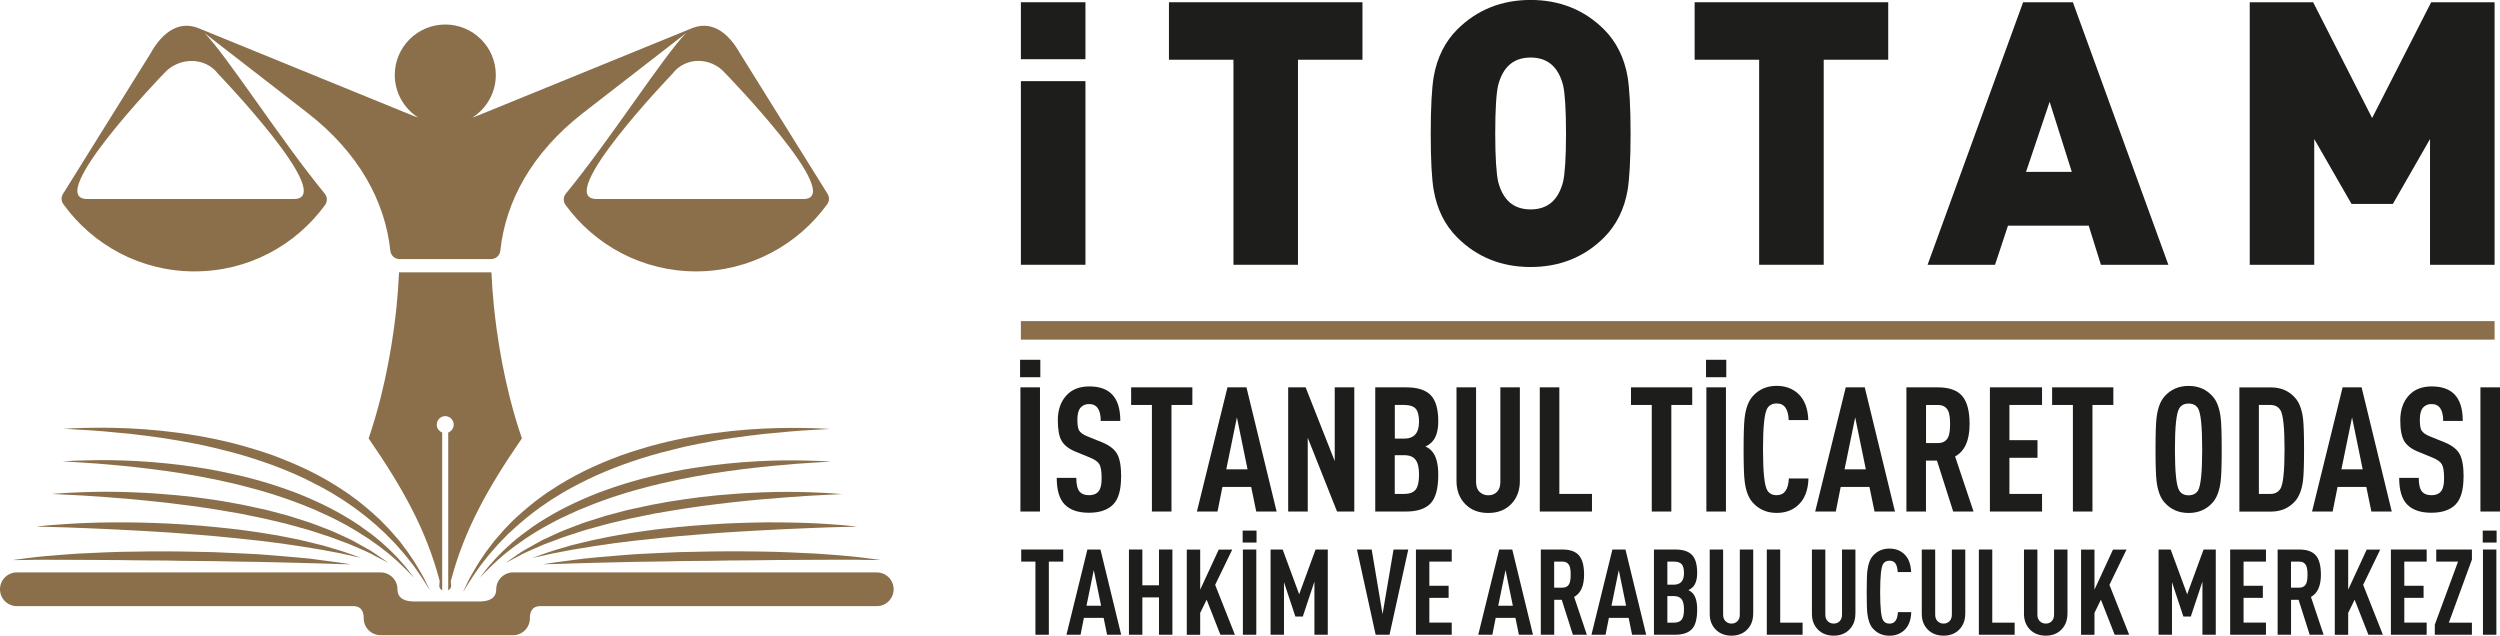 <?xml version="1.0" encoding="UTF-8"?><svg id="Layer_2" xmlns="http://www.w3.org/2000/svg" viewBox="0 0 434.43 110.46"><defs><style>.cls-1{fill:#8b6f4b;}.cls-2{fill:#1d1d1b;}.cls-3{fill:none;stroke:#8b6f4b;stroke-miterlimit:10;stroke-width:3.22px;}</style></defs><g id="Layer_1-2"><path class="cls-1" d="M128.57,9.25c-1.54-2.79-4.34-5.86-8.2-4.4l-37.62,15.35c-.22.09-.46.16-.68.24,2.45-1.56,4.09-4.29,4.09-7.41,0-4.85-3.93-8.77-8.78-8.77s-8.78,3.93-8.78,8.77c0,3.12,1.64,5.85,4.09,7.41-.23-.08-.46-.15-.69-.24L34.38,4.85c-3.86-1.46-6.66,1.61-8.2,4.4l-15.23,24.44c-.35.56-.32,1.26.06,1.79,5.1,7.08,13.41,11.68,22.79,11.68s17.59-4.55,22.69-11.54c.43-.59.41-1.4-.06-1.97-7.76-9.46-17.1-24.12-20.9-27.91l17.87,13.85c8.93,6.92,13.52,15.36,14.43,23.99.09.82.78,1.44,1.61,1.44h15.9c.82,0,1.51-.62,1.6-1.44.92-8.64,5.51-17.07,14.43-23.99l17.87-13.85c-3.8,3.79-13.14,18.45-20.91,27.91-.46.57-.49,1.38-.05,1.97,5.1,7,13.36,11.54,22.68,11.54s17.69-4.61,22.79-11.68c.38-.53.41-1.23.06-1.79l-15.23-24.44ZM37.9,12.83s20.92,21.75,13.16,21.75H15.16c-7.75,0,13.28-21.77,13.28-21.77,2.59-2.95,7.21-2.97,9.46.02M139.59,34.58h-35.91c-7.75,0,13.16-21.75,13.16-21.75,2.25-2.99,6.68-2.97,9.17-.12,0,0,21.31,21.88,13.57,21.88"/><path class="cls-1" d="M74.77,102.7s-.15-.25-.44-.7c-.29-.45-.68-1.14-1.25-1.96-.57-.83-1.24-1.83-2.13-2.91-.41-.55-.9-1.11-1.42-1.69-.25-.29-.52-.59-.79-.9-.28-.29-.57-.59-.87-.9-.3-.3-.6-.62-.92-.93-.32-.3-.66-.61-.99-.91-.66-.64-1.4-1.23-2.15-1.86-.74-.62-1.56-1.2-2.37-1.81-.86-.56-1.68-1.19-2.6-1.73-1.78-1.16-3.74-2.15-5.73-3.15-2.01-.97-4.11-1.82-6.23-2.6-2.14-.76-4.3-1.45-6.46-2.03-2.17-.56-4.31-1.1-6.4-1.5-2.1-.4-4.13-.77-6.07-1.05-1.94-.28-3.79-.5-5.49-.7-3.41-.35-6.27-.58-8.27-.68-2-.11-3.15-.18-3.15-.18,0,0,.28-.02.82-.04.53-.03,1.33-.08,2.33-.1,2.01-.04,4.88-.1,8.34.07,3.45.17,7.47.53,11.74,1.27,2.13.37,4.33.82,6.54,1.39,2.2.58,4.42,1.25,6.61,2.02,2.17.82,4.32,1.7,6.37,2.71,2.04,1.02,4.01,2.13,5.81,3.35.92.58,1.77,1.24,2.62,1.86.81.66,1.62,1.29,2.36,1.96.74.68,1.47,1.3,2.11,1.99.33.34.64.67.96,1,.31.33.59.67.88,1,.29.33.56.65.84.96.25.33.49.65.74.97.48.63.92,1.23,1.3,1.82.8,1.15,1.41,2.23,1.91,3.1.51.87.81,1.6,1.06,2.08.24.48.36.75.36.75"/><path class="cls-1" d="M71.82,100.29s-.18-.19-.51-.54c-.34-.34-.82-.88-1.49-1.49-.33-.31-.67-.66-1.08-1.02-.41-.36-.86-.74-1.34-1.14-.49-.39-1.02-.79-1.58-1.22-.57-.41-1.17-.84-1.8-1.28-1.28-.84-2.7-1.71-4.24-2.56-1.54-.85-3.22-1.63-4.97-2.41-3.52-1.5-7.4-2.85-11.38-3.88-3.95-1.08-7.99-1.86-11.79-2.49-1.91-.29-3.75-.57-5.51-.78-1.76-.21-3.42-.4-4.96-.55-3.08-.29-5.65-.5-7.46-.59-1.81-.11-2.84-.17-2.84-.17,0,0,.26-.01.74-.04.49-.03,1.2-.08,2.1-.1,1.81-.05,4.41-.13,7.52-.02,3.11.09,6.74.35,10.62.85,1.93.27,3.93.54,5.94.95,2.01.4,4.05.84,6.07,1.38,2.02.54,4.01,1.16,5.95,1.85,1.94.66,3.81,1.48,5.59,2.29,1.77.83,3.46,1.72,4.99,2.66.78.44,1.5.95,2.2,1.41.7.49,1.36.97,1.99,1.44.6.5,1.21.95,1.74,1.42.53.49,1.03.93,1.49,1.37.44.45.86.88,1.25,1.26.37.4.69.79,1,1.13.62.66,1.01,1.26,1.31,1.64.29.39.45.59.45.59"/><path class="cls-1" d="M67.39,97.76s-.85-.43-2.3-1.2c-.71-.43-1.64-.81-2.68-1.27-.53-.23-1.08-.48-1.67-.72-.6-.23-1.23-.46-1.89-.71-1.3-.53-2.77-.96-4.29-1.47-.76-.26-1.56-.48-2.38-.7-.81-.22-1.64-.45-2.49-.69-1.72-.39-3.47-.85-5.28-1.2-.9-.18-1.82-.37-2.73-.56-.92-.16-1.84-.31-2.77-.47-1.84-.34-3.7-.59-5.53-.85-1.84-.21-3.64-.49-5.39-.66-1.75-.2-3.45-.35-5.06-.51-1.62-.13-3.14-.26-4.54-.37-1.41-.09-2.7-.18-3.85-.26-1.15-.06-2.15-.11-2.98-.16-1.64-.06-2.59-.12-2.59-.12,0,0,.94-.08,2.59-.19,1.65-.07,4.02-.2,6.86-.2,1.43.02,2.96.02,4.59.09,1.62.08,3.34.14,5.11.3,1.78.12,3.61.31,5.46.52,1.85.25,3.73.48,5.6.81.93.17,1.87.34,2.8.51.93.2,1.85.4,2.76.59.92.18,1.82.4,2.7.64.89.24,1.76.47,2.62.7.85.27,1.69.53,2.51.79.82.26,1.62.52,2.38.82,1.54.58,2.98,1.12,4.26,1.75.64.3,1.26.59,1.86.86.57.3,1.11.62,1.62.9,1.02.57,1.9,1.04,2.57,1.53,1.37.93,2.14,1.48,2.14,1.48"/><path class="cls-1" d="M62.76,96.95s-.87-.18-2.39-.53c-.75-.2-1.69-.36-2.75-.56-1.05-.22-2.26-.42-3.58-.63-1.3-.24-2.74-.43-4.23-.65-1.51-.25-3.11-.39-4.75-.62-1.65-.18-3.36-.36-5.1-.54-1.73-.17-3.5-.34-5.26-.47-1.77-.17-3.53-.27-5.28-.41-1.75-.09-3.46-.24-5.12-.31-1.66-.09-3.27-.17-4.79-.25-1.52-.07-2.96-.13-4.3-.19-1.33-.05-2.55-.1-3.63-.14-1.08-.03-2.03-.06-2.81-.08-1.56-.02-2.45-.06-2.45-.06,0,0,.89-.11,2.43-.25,1.56-.11,3.78-.3,6.45-.39,1.34-.04,2.79-.1,4.32-.09,1.54-.01,3.15-.01,4.83.03,1.67.03,3.4.1,5.15.18,1.75.11,3.54.2,5.31.36,1.78.14,3.55.33,5.3.52,1.75.18,3.46.46,5.12.68,1.66.28,3.25.52,4.76.84,1.51.29,2.92.59,4.22.93.66.16,1.28.31,1.87.46.59.17,1.14.34,1.67.49,1.04.31,1.95.57,2.68.85,1.47.51,2.31.83,2.31.83"/><path class="cls-1" d="M61.05,98.06s-.93,0-2.54-.05c-1.61-.04-3.93-.16-6.68-.2-1.38-.03-2.87-.07-4.45-.11-1.57-.05-3.24-.06-4.97-.09-1.73-.04-3.5-.05-5.31-.1-1.81-.02-3.65-.04-5.49-.05-1.84-.04-3.68-.08-5.49-.07-1.81,0-3.59-.04-5.31-.06-3.45,0-6.67-.06-9.42-.05-1.38.01-2.65,0-3.77-.01-1.12-.02-2.09.03-2.91.04-1.61.03-2.53.02-2.53.02,0,0,.91-.14,2.51-.33.8-.09,1.77-.24,2.89-.33,1.12-.1,2.39-.21,3.76-.31,1.38-.12,2.88-.2,4.46-.26,1.58-.07,3.26-.16,4.99-.2,1.73-.03,3.51-.07,5.33-.08,1.81-.02,3.65,0,5.5.02,1.85.03,3.69.07,5.51.11,1.82.07,3.59.17,5.33.24,1.73.07,3.4.18,4.98.32,1.58.14,3.07.26,4.46.38,1.38.1,2.63.27,3.75.43,1.11.15,2.08.28,2.88.38,1.59.22,2.51.37,2.51.37"/><path class="cls-1" d="M80.53,102.7s.12-.26.36-.75c.25-.48.54-1.21,1.06-2.08.5-.87,1.11-1.95,1.91-3.1.38-.6.82-1.2,1.31-1.82.24-.32.49-.64.74-.97.27-.31.55-.63.84-.96.29-.32.57-.67.87-1,.32-.32.64-.66.96-1,.64-.69,1.38-1.32,2.12-1.99.74-.67,1.55-1.3,2.37-1.96.85-.62,1.69-1.28,2.62-1.86,1.81-1.22,3.77-2.33,5.81-3.35,2.06-1.02,4.2-1.9,6.37-2.71,2.18-.77,4.41-1.45,6.61-2.02,2.21-.56,4.4-1.02,6.54-1.39,4.27-.74,8.29-1.1,11.74-1.27,3.44-.17,6.33-.11,8.33-.07,1.01.02,1.8.07,2.33.1.54.03.82.04.82.04,0,0-1.14.07-3.15.18-2,.1-4.86.33-8.27.68-1.7.19-3.54.41-5.48.7-1.94.27-3.98.64-6.07,1.05-2.09.4-4.23.94-6.39,1.5-2.16.58-4.32,1.26-6.46,2.03-2.13.78-4.23,1.63-6.23,2.6-1.99.99-3.95,1.99-5.72,3.15-.92.53-1.74,1.17-2.6,1.73-.82.61-1.63,1.19-2.37,1.81-.74.63-1.48,1.22-2.15,1.86-.34.31-.67.62-1,.91-.32.31-.61.63-.91.93-.3.31-.59.61-.87.9-.27.31-.53.61-.79.9-.52.58-1,1.14-1.41,1.69-.89,1.07-1.56,2.08-2.13,2.91-.56.82-.95,1.51-1.25,1.96-.28.46-.43.7-.43.7"/><path class="cls-1" d="M83.48,100.29s.15-.21.44-.59c.31-.38.69-.98,1.32-1.64.3-.34.63-.73,1-1.13.39-.39.81-.81,1.25-1.26.46-.44.97-.89,1.49-1.37.53-.47,1.13-.92,1.74-1.42.63-.47,1.29-.95,1.98-1.44.71-.46,1.43-.97,2.21-1.41,1.53-.94,3.21-1.83,4.99-2.66,1.78-.81,3.65-1.63,5.59-2.29,1.94-.69,3.93-1.31,5.95-1.85,2.01-.54,4.05-.98,6.06-1.38,2.02-.41,4.02-.68,5.94-.95,3.87-.5,7.5-.76,10.61-.85,3.11-.11,5.7-.02,7.52.02.91.02,1.62.08,2.11.1.48.03.74.04.74.04,0,0-1.03.06-2.84.17-1.81.09-4.39.3-7.46.59-1.54.15-3.21.34-4.97.55-1.76.21-3.6.49-5.51.78-3.81.63-7.84,1.41-11.8,2.49-3.97,1.03-7.84,2.38-11.38,3.88-1.74.78-3.43,1.56-4.97,2.41-1.55.84-2.97,1.71-4.24,2.56-.63.44-1.23.87-1.8,1.28-.56.43-1.09.82-1.58,1.22-.47.4-.92.78-1.33,1.14-.4.36-.76.71-1.08,1.02-.67.61-1.14,1.15-1.48,1.49-.34.35-.51.54-.51.54"/><path class="cls-1" d="M87.92,97.76s.77-.55,2.14-1.48c.67-.49,1.56-.96,2.57-1.53.51-.28,1.04-.6,1.62-.9.59-.27,1.21-.56,1.86-.86,1.29-.63,2.73-1.17,4.26-1.75.76-.31,1.55-.56,2.38-.82.82-.26,1.66-.52,2.51-.79.86-.23,1.73-.46,2.62-.7.89-.25,1.78-.46,2.7-.64.92-.2,1.83-.4,2.76-.59.93-.17,1.86-.34,2.8-.51,1.86-.32,3.75-.56,5.6-.81,1.86-.22,3.69-.4,5.46-.52,1.77-.16,3.48-.22,5.11-.3,1.62-.07,3.17-.08,4.59-.09,2.84,0,5.21.12,6.86.2,1.65.11,2.6.19,2.6.19,0,0-.95.06-2.6.12-.82.04-1.83.1-2.98.16-1.14.08-2.44.16-3.85.26-1.41.11-2.93.24-4.54.37-1.61.15-3.31.31-5.06.51-1.75.17-3.56.44-5.39.66-1.83.26-3.69.52-5.53.85-.93.16-1.85.32-2.77.47-.91.19-1.82.37-2.73.56-1.82.35-3.57.81-5.28,1.2-.85.23-1.68.46-2.5.69-.82.22-1.62.43-2.38.7-1.53.5-2.99.94-4.29,1.47-.66.25-1.3.48-1.9.71-.59.24-1.13.5-1.66.72-1.04.46-1.97.84-2.68,1.27-1.46.78-2.3,1.2-2.3,1.2"/><path class="cls-1" d="M92.54,96.95s.84-.32,2.3-.83c.74-.27,1.65-.53,2.69-.85.53-.15,1.09-.32,1.67-.49.59-.15,1.21-.3,1.86-.46,1.3-.34,2.72-.64,4.23-.93,1.51-.32,3.1-.56,4.76-.84,1.66-.22,3.37-.5,5.12-.68,1.75-.19,3.52-.38,5.31-.52,1.77-.15,3.56-.24,5.32-.36,1.75-.08,3.48-.15,5.15-.18,1.67-.05,3.29-.05,4.82-.03,1.54,0,2.99.06,4.32.09,2.67.09,4.9.28,6.45.39,1.55.15,2.44.25,2.44.25,0,0-.89.04-2.45.06-.78.02-1.72.05-2.8.08-1.08.04-2.31.09-3.64.14-1.33.06-2.77.12-4.3.19-1.52.08-3.13.16-4.79.25-1.66.07-3.37.22-5.11.31-1.74.13-3.51.24-5.28.41-1.77.13-3.54.29-5.27.47-1.73.19-3.44.37-5.09.54-1.64.23-3.24.37-4.75.62-1.51.22-2.93.41-4.24.65-1.32.21-2.52.41-3.57.63-1.06.2-1.99.36-2.75.56-1.52.35-2.39.53-2.39.53"/><path class="cls-1" d="M94.25,98.06s.92-.15,2.51-.37c.8-.1,1.77-.23,2.88-.38,1.12-.15,2.37-.32,3.75-.43,1.39-.12,2.88-.24,4.46-.38,1.58-.14,3.26-.25,4.98-.32,1.72-.07,3.51-.18,5.32-.24,1.82-.04,3.66-.08,5.51-.11,1.84-.02,3.69-.04,5.5-.02,1.82,0,3.6.05,5.33.08,1.72.03,3.4.13,4.98.2,1.58.06,3.08.14,4.46.26,1.38.09,2.64.21,3.76.31,1.12.09,2.1.24,2.9.33,1.6.2,2.51.33,2.51.33,0,0-.92,0-2.54-.02-.81,0-1.78-.06-2.9-.04-1.13,0-2.39.02-3.77.01-2.76-.01-5.98.05-9.43.05-1.72.02-3.5.06-5.31.06-1.81,0-3.65.03-5.49.07-1.83.02-3.67.04-5.48.05-1.81.06-3.59.07-5.31.1-1.73.03-3.39.04-4.97.09-1.57.04-3.07.08-4.44.11-2.77.04-5.07.16-6.68.2-1.61.04-2.54.05-2.54.05"/><path class="cls-1" d="M77.65,104.52h5.66c1.62,0,2.92-.5,2.92-2.12s1.32-2.93,2.93-2.93h63.21c1.61,0,2.92,1.31,2.92,2.93s-1.31,2.93-2.92,2.93h-58.45c-1.67,0-1.84,1.28-1.84,2.12,0,1.61-1.3,2.93-2.92,2.93h-23.03c-1.62,0-2.93-1.32-2.93-2.93,0-.84-.17-2.12-1.82-2.12H2.93c-1.62,0-2.93-1.31-2.93-2.93s1.31-2.93,2.93-2.93h63.21c1.62,0,2.93,1.31,2.93,2.93s1.31,2.12,2.92,2.12h5.66Z"/><path class="cls-1" d="M78.38,100.81c2.36-8.84,6.38-16.01,12.31-24.63-.77-2.26-1.49-4.67-2.13-7.22-.97-3.86-1.71-7.77-2.25-11.71h0c-.19-1.35-.34-2.68-.48-3.99h0c-.2-1.98-.35-3.96-.43-5.94h-16.06c-.09,1.98-.23,3.97-.43,5.94h0c-.14,1.31-.29,2.64-.48,3.99h0c-.54,3.94-1.29,7.86-2.25,11.72h0c-.64,2.55-1.36,4.97-2.12,7.22,5.93,8.62,9.95,15.79,12.31,24.63.12.45-.18.95.06,1.36.1.16.24.32.41.42v-27.44c-.58-.23-.99-.82-.94-1.47.05-.76.7-1.38,1.47-1.38s1.42.62,1.47,1.38c.04.65-.36,1.24-.95,1.47v27.44c.17-.11.31-.27.41-.42.24-.41-.06-.91.06-1.36"/><path class="cls-2" d="M188.62,10.29h-11.22V.39h11.22v9.91ZM177.4,14.1h11.22v31.91h-11.22V14.1Z"/><polygon class="cls-2" points="225.55 10.38 225.55 46.01 214.34 46.01 214.34 10.38 203.13 10.38 203.13 .39 236.76 .39 236.76 10.38 225.55 10.38"/><path class="cls-2" d="M282.84,33c-.58,3.4-1.99,6.15-4.1,8.27-3.4,3.4-7.69,5.13-12.76,5.13s-9.35-1.73-12.75-5.13c-2.12-2.11-3.52-4.87-4.1-8.27-.33-1.92-.51-5.19-.51-9.8s.19-7.88.51-9.81c.58-3.39,1.98-6.15,4.1-8.27,3.4-3.4,7.69-5.13,12.75-5.13s9.36,1.73,12.76,5.13c2.11,2.12,3.52,4.87,4.1,8.27.31,1.93.51,5.19.51,9.81s-.2,7.88-.51,9.8M271.62,14.8c-.84-3.2-2.69-4.8-5.64-4.8s-4.8,1.6-5.64,4.8c-.32,1.35-.51,4.17-.51,8.4s.2,6.98.51,8.39c.84,3.2,2.69,4.8,5.64,4.8s4.81-1.6,5.64-4.8c.32-1.41.51-4.23.51-8.39s-.19-7.05-.51-8.4"/><polygon class="cls-2" points="316.91 10.38 316.91 46.01 305.69 46.01 305.69 10.38 294.48 10.38 294.48 .39 328.12 .39 328.12 10.38 316.91 10.38"/><path class="cls-2" d="M365.08,46.01l-2.12-6.79h-14.03l-2.25,6.79h-11.72L351.56.39h8.65l16.59,45.62h-11.72ZM356.17,17.69l-4.1,12.17h7.95l-3.85-12.17Z"/><polygon class="cls-2" points="422.27 46.01 422.27 24.16 415.81 35.44 408.63 35.44 402.15 24.16 402.15 46.01 390.94 46.01 390.94 .39 401.96 .39 412.21 20.51 422.47 .39 433.49 .39 433.49 46.01 422.27 46.01"/><path class="cls-2" d="M180.78,65.55h-3.52v-3.03h3.52v3.03ZM180.72,88.89h-3.4v-21.58h3.4v21.58Z"/><path class="cls-2" d="M194.81,82.92c0,2.26-.47,3.86-1.42,4.79s-2.34,1.39-4.18,1.39-3.23-.47-4.17-1.41c-.94-.94-1.41-2.49-1.41-4.65h3.4c0,1.17.2,1.98.61,2.43.34.38.87.58,1.58.58.99,0,1.64-.37,1.94-1.12.18-.4.27-1.03.27-1.88,0-1.13-.13-1.92-.38-2.36-.25-.44-.8-.84-1.65-1.18l-2.58-1.06c-1.11-.46-1.89-1.08-2.33-1.83-.45-.76-.67-1.96-.67-3.59,0-1.76.48-3.18,1.44-4.26.96-1.08,2.3-1.62,4.02-1.62s2.99.44,3.88,1.3c1.01.97,1.52,2.54,1.52,4.7h-3.4c0-1.96-.68-2.94-2.03-2.94-.61,0-1.1.21-1.47.62-.37.41-.56,1.12-.56,2.11,0,.85.09,1.46.27,1.82.24.42.75.79,1.52,1.09l2.55,1.03c1.27.53,2.14,1.21,2.59,2.05.46.84.68,2.18.68,4.02Z"/><path class="cls-2" d="M207.21,70.37h-3.64v18.52h-3.4v-18.52h-3.61v-3.06h10.64v3.06Z"/><path class="cls-2" d="M221.85,88.89h-3.55l-.88-4.27h-5l-.85,4.27h-3.58l5.31-21.58h3.3l5.24,21.58ZM216.79,81.56l-1.85-9.03-1.85,9.03h3.7Z"/><path class="cls-2" d="M235.34,88.89h-3l-5.09-12.82v12.82h-3.4v-21.58h3.03l5.06,12.82v-12.82h3.4v21.58Z"/><path class="cls-2" d="M249.93,82.5c0,2.41-.45,4.07-1.36,5-.9.93-2.32,1.39-4.25,1.39h-5.34v-21.58h5.4c1.94,0,3.35.45,4.23,1.35.88.9,1.32,2.41,1.32,4.53,0,1.68-.38,2.89-1.12,3.64-.32.32-.7.58-1.12.76.43.18.81.44,1.12.79.75.83,1.12,2.2,1.12,4.12ZM246.59,73.28c0-1.07-.2-1.82-.58-2.26-.39-.43-1.06-.65-2-.65h-1.63v5.85h1.63c1.72,0,2.58-.98,2.58-2.94ZM246.59,82.47c0-1.19-.2-2.05-.61-2.58-.4-.53-1.06-.79-1.97-.79h-1.64v6.73h1.64c.93,0,1.59-.25,1.99-.74.39-.5.59-1.37.59-2.62Z"/><path class="cls-2" d="M264.11,83.59c0,1.62-.5,2.95-1.5,3.99-1,1.04-2.33,1.56-3.99,1.56s-3.02-.52-4.02-1.56c-1-1.04-1.5-2.37-1.5-3.99v-16.28h3.4v16.46c0,.75.2,1.32.61,1.71s.91.59,1.52.59,1.11-.2,1.5-.59c.39-.39.59-.96.59-1.71v-16.46h3.39v16.28Z"/><path class="cls-2" d="M276.63,88.89h-9.06v-21.58h3.4v18.52h5.67v3.06Z"/><path class="cls-2" d="M294.07,70.37h-3.64v18.52h-3.4v-18.52h-3.61v-3.06h10.64v3.06Z"/><path class="cls-2" d="M299.98,65.55h-3.52v-3.03h3.52v3.03ZM299.92,88.89h-3.4v-21.58h3.4v21.58Z"/><path class="cls-2" d="M314.26,83.16c-.06,2.04-.66,3.58-1.79,4.61-.99.91-2.23,1.36-3.73,1.36-1.72,0-3.11-.61-4.18-1.82-.73-.81-1.19-2.04-1.39-3.7-.12-.97-.18-2.8-.18-5.49s.06-4.53.18-5.52c.2-1.68.67-2.92,1.39-3.73,1.07-1.21,2.47-1.82,4.18-1.82,1.52,0,2.77.47,3.76,1.39,1.09,1.03,1.67,2.55,1.73,4.55h-3.4c-.04-.91-.22-1.62-.55-2.12-.32-.5-.84-.76-1.55-.76s-1.26.27-1.61.82c-.51.81-.76,3.19-.76,7.15s.25,6.35.76,7.15c.34.55.88.82,1.61.82,1.33,0,2.04-.97,2.12-2.91h3.4Z"/><path class="cls-2" d="M329.29,88.89h-3.55l-.88-4.27h-5l-.85,4.27h-3.58l5.31-21.58h3.3l5.25,21.58ZM324.23,81.56l-1.85-9.03-1.85,9.03h3.7Z"/><path class="cls-2" d="M342.96,88.89h-3.55l-2.82-8.85h-1.91v8.85h-3.4v-21.58h5.46c1.96,0,3.37.5,4.23,1.5.86,1,1.29,2.62,1.29,4.87,0,2.85-.84,4.73-2.52,5.64l3.21,9.58ZM338.87,73.68c0-.99-.1-1.73-.3-2.21-.32-.73-.92-1.09-1.79-1.09h-2.09v6.61h2.09c.87,0,1.47-.36,1.79-1.09.2-.48.3-1.22.3-2.21Z"/><path class="cls-2" d="M354.85,88.89h-9.06v-21.58h9.06v3.06h-5.67v6.12h4.88v3.06h-4.88v6.28h5.67v3.06Z"/><path class="cls-2" d="M367.25,70.37h-3.64v18.52h-3.4v-18.52h-3.61v-3.06h10.64v3.06Z"/><path class="cls-2" d="M386.07,78.1c0,2.69-.06,4.53-.18,5.52-.2,1.66-.67,2.89-1.39,3.7-1.07,1.21-2.47,1.82-4.18,1.82s-3.11-.61-4.18-1.82c-.73-.81-1.19-2.04-1.39-3.7-.12-.99-.18-2.83-.18-5.52s.06-4.53.18-5.52c.2-1.66.67-2.89,1.39-3.7,1.07-1.21,2.47-1.82,4.18-1.82s3.11.61,4.18,1.82c.73.81,1.19,2.04,1.39,3.7.12.99.18,2.83.18,5.52ZM382.68,78.1c0-3.98-.24-6.37-.73-7.15-.34-.55-.89-.82-1.64-.82s-1.26.27-1.61.82c-.51.81-.76,3.19-.76,7.15s.25,6.35.76,7.15c.34.55.88.82,1.61.82s1.29-.27,1.64-.82c.48-.79.73-3.17.73-7.15Z"/><path class="cls-2" d="M400.38,78.1c0,2.61-.06,4.41-.18,5.4-.2,1.6-.67,2.8-1.39,3.61-1.07,1.19-2.47,1.79-4.18,1.79h-5.49v-21.58h5.49c1.72,0,3.11.6,4.18,1.79.73.81,1.19,2.01,1.39,3.61.12.99.18,2.79.18,5.4ZM396.99,78.07c0-3.78-.24-6.05-.73-6.82-.38-.59-.96-.88-1.73-.88h-2v15.46h2c.77,0,1.34-.29,1.73-.88.49-.77.73-3.06.73-6.88Z"/><path class="cls-2" d="M415.63,88.89h-3.55l-.88-4.27h-5l-.85,4.27h-3.58l5.31-21.58h3.3l5.24,21.58ZM410.57,81.56l-1.85-9.03-1.85,9.03h3.7Z"/><path class="cls-2" d="M428.09,82.92c0,2.26-.48,3.86-1.42,4.79-.95.93-2.34,1.39-4.18,1.39s-3.23-.47-4.17-1.41c-.94-.94-1.41-2.49-1.41-4.65h3.4c0,1.17.2,1.98.61,2.43.34.38.87.58,1.58.58.99,0,1.64-.37,1.94-1.12.18-.4.27-1.03.27-1.88,0-1.13-.13-1.92-.38-2.36-.25-.44-.8-.84-1.65-1.18l-2.58-1.06c-1.11-.46-1.89-1.08-2.33-1.83-.44-.76-.67-1.96-.67-3.59,0-1.76.48-3.18,1.44-4.26.96-1.08,2.3-1.62,4.02-1.62s2.99.44,3.88,1.3c1.01.97,1.52,2.54,1.52,4.7h-3.4c0-1.96-.68-2.94-2.03-2.94-.61,0-1.1.21-1.47.62-.37.41-.56,1.12-.56,2.11,0,.85.09,1.46.27,1.82.24.42.75.79,1.52,1.09l2.55,1.03c1.27.53,2.14,1.21,2.59,2.05.46.84.68,2.18.68,4.02Z"/><path class="cls-2" d="M434.43,88.89h-3.4v-21.58h3.4v21.58Z"/><line class="cls-3" x1="177.4" y1="57.41" x2="433.49" y2="57.41"/><path class="cls-2" d="M184.76,97.59h-2.5v12.71h-2.33v-12.71h-2.47v-2.1h7.3v2.1Z"/><path class="cls-2" d="M194.81,110.3h-2.43l-.6-2.93h-3.43l-.58,2.93h-2.45l3.64-14.81h2.27l3.6,14.81ZM191.34,105.26l-1.27-6.2-1.27,6.2h2.54Z"/><path class="cls-2" d="M203.73,110.3h-2.33v-6.49h-2.89v6.49h-2.33v-14.81h2.33v6.22h2.89v-6.22h2.33v14.81Z"/><path class="cls-2" d="M214.59,110.3h-2.52l-2.39-6.09-1.12,2.29v3.81h-2.33v-14.81h2.33v6.97l3.22-6.97h2.35l-2.97,6.13,3.43,8.67Z"/><path class="cls-2" d="M218.35,94.28h-2.41v-2.08h2.41v2.08ZM218.31,110.3h-2.33v-14.81h2.33v14.81Z"/><path class="cls-2" d="M230.74,110.3h-2.33v-9.23l-2.02,6.07h-1.29l-1.98-5.97v9.13h-2.33v-14.81h2.1l2.87,7.78,2.85-7.78h2.12v14.81Z"/><path class="cls-2" d="M244.72,95.49l-3.26,14.81h-2.41l-3.25-14.81h2.56l1.89,11.23,1.91-11.23h2.56Z"/><path class="cls-2" d="M252.27,110.3h-6.22v-14.81h6.22v2.1h-3.89v4.2h3.35v2.1h-3.35v4.3h3.89v2.1Z"/><path class="cls-2" d="M266.37,110.3h-2.43l-.6-2.93h-3.43l-.58,2.93h-2.45l3.64-14.81h2.27l3.6,14.81ZM262.89,105.26l-1.27-6.2-1.27,6.2h2.54Z"/><path class="cls-2" d="M275.75,110.3h-2.43l-1.93-6.07h-1.31v6.07h-2.33v-14.81h3.74c1.34,0,2.31.34,2.9,1.03.59.69.88,1.8.88,3.34,0,1.96-.58,3.24-1.73,3.87l2.21,6.57ZM272.94,99.86c0-.68-.07-1.19-.21-1.52-.22-.5-.63-.75-1.23-.75h-1.43v4.53h1.43c.6,0,1.01-.25,1.23-.75.14-.33.21-.84.21-1.52Z"/><path class="cls-2" d="M286.04,110.3h-2.43l-.6-2.93h-3.43l-.58,2.93h-2.45l3.64-14.81h2.27l3.6,14.81ZM282.57,105.26l-1.27-6.2-1.27,6.2h2.54Z"/><path class="cls-2" d="M294.92,105.91c0,1.65-.31,2.79-.93,3.43-.62.64-1.59.96-2.92.96h-3.66v-14.81h3.7c1.33,0,2.3.31,2.9.93.6.62.91,1.65.91,3.11,0,1.15-.26,1.98-.77,2.5-.22.22-.48.4-.77.52.3.12.55.31.77.54.51.57.77,1.51.77,2.83ZM292.63,99.59c0-.73-.13-1.25-.4-1.55-.27-.3-.72-.45-1.37-.45h-1.12v4.01h1.12c1.18,0,1.77-.67,1.77-2.02ZM292.63,105.89c0-.82-.14-1.41-.42-1.77-.28-.36-.73-.54-1.35-.54h-1.12v4.62h1.12c.64,0,1.09-.17,1.36-.51s.41-.94.41-1.8Z"/><path class="cls-2" d="M304.65,106.66c0,1.11-.34,2.02-1.03,2.73-.69.71-1.6,1.07-2.73,1.07s-2.07-.36-2.76-1.07c-.69-.71-1.03-1.62-1.03-2.73v-11.17h2.33v11.29c0,.51.14.9.42,1.17.28.27.62.41,1.04.41s.76-.14,1.03-.41c.27-.27.41-.66.41-1.17v-11.29h2.33v11.17Z"/><path class="cls-2" d="M313.24,110.3h-6.22v-14.81h2.33v12.71h3.89v2.1Z"/><path class="cls-2" d="M322.41,106.66c0,1.11-.34,2.02-1.03,2.73-.69.71-1.6,1.07-2.73,1.07s-2.07-.36-2.76-1.07c-.69-.71-1.03-1.62-1.03-2.73v-11.17h2.33v11.29c0,.51.14.9.42,1.17.28.27.62.41,1.04.41s.76-.14,1.03-.41c.27-.27.41-.66.41-1.17v-11.29h2.33v11.17Z"/><path class="cls-2" d="M332.12,106.37c-.04,1.4-.45,2.45-1.23,3.16-.68.62-1.53.94-2.56.94-1.18,0-2.13-.42-2.87-1.25-.5-.55-.82-1.4-.96-2.54-.08-.67-.12-1.92-.12-3.76s.04-3.11.12-3.78c.14-1.15.46-2,.96-2.56.74-.83,1.69-1.25,2.87-1.25,1.04,0,1.9.32,2.58.96.75.71,1.14,1.75,1.19,3.12h-2.33c-.03-.62-.15-1.11-.37-1.46s-.58-.52-1.06-.52-.87.19-1.1.56c-.35.55-.52,2.19-.52,4.91s.17,4.35.52,4.91c.24.37.6.56,1.1.56.92,0,1.4-.67,1.46-2h2.33Z"/><path class="cls-2" d="M341.5,106.66c0,1.11-.34,2.02-1.03,2.73-.69.71-1.6,1.07-2.73,1.07s-2.07-.36-2.76-1.07c-.69-.71-1.03-1.62-1.03-2.73v-11.17h2.33v11.29c0,.51.14.9.42,1.17.28.27.62.41,1.04.41s.76-.14,1.03-.41c.27-.27.41-.66.41-1.17v-11.29h2.33v11.17Z"/><path class="cls-2" d="M350.09,110.3h-6.22v-14.81h2.33v12.71h3.89v2.1Z"/><path class="cls-2" d="M359.26,106.66c0,1.11-.34,2.02-1.03,2.73-.69.71-1.6,1.07-2.73,1.07s-2.07-.36-2.76-1.07c-.69-.71-1.03-1.62-1.03-2.73v-11.17h2.33v11.29c0,.51.14.9.42,1.17.28.27.62.41,1.04.41s.76-.14,1.03-.41c.27-.27.41-.66.41-1.17v-11.29h2.33v11.17Z"/><path class="cls-2" d="M369.99,110.3h-2.52l-2.39-6.09-1.12,2.29v3.81h-2.33v-14.81h2.33v6.97l3.22-6.97h2.35l-2.97,6.13,3.43,8.67Z"/><path class="cls-2" d="M385.05,110.3h-2.33v-9.23l-2.02,6.07h-1.29l-1.98-5.97v9.13h-2.33v-14.81h2.1l2.87,7.78,2.85-7.78h2.12v14.81Z"/><path class="cls-2" d="M393.76,110.3h-6.22v-14.81h6.22v2.1h-3.89v4.2h3.35v2.1h-3.35v4.3h3.89v2.1Z"/><path class="cls-2" d="M403.79,110.3h-2.43l-1.93-6.07h-1.31v6.07h-2.33v-14.81h3.74c1.34,0,2.31.34,2.9,1.03.59.69.88,1.8.88,3.34,0,1.96-.58,3.24-1.73,3.87l2.2,6.57ZM400.98,99.86c0-.68-.07-1.19-.21-1.52-.22-.5-.63-.75-1.23-.75h-1.43v4.53h1.43c.6,0,1-.25,1.23-.75.14-.33.21-.84.21-1.52Z"/><path class="cls-2" d="M414.08,110.3h-2.52l-2.39-6.09-1.12,2.29v3.81h-2.33v-14.81h2.33v6.97l3.22-6.97h2.35l-2.97,6.13,3.43,8.67Z"/><path class="cls-2" d="M421.69,110.3h-6.22v-14.81h6.22v2.1h-3.89v4.2h3.35v2.1h-3.35v4.3h3.89v2.1Z"/><path class="cls-2" d="M429.55,110.3h-6.45v-1.75l4.04-10.96h-3.79v-2.1h6.2v1.75l-4.01,10.96h4.01v2.1Z"/><path class="cls-2" d="M433.84,94.28h-2.41v-2.08h2.41v2.08ZM433.8,110.3h-2.33v-14.81h2.33v14.81Z"/></g></svg>
